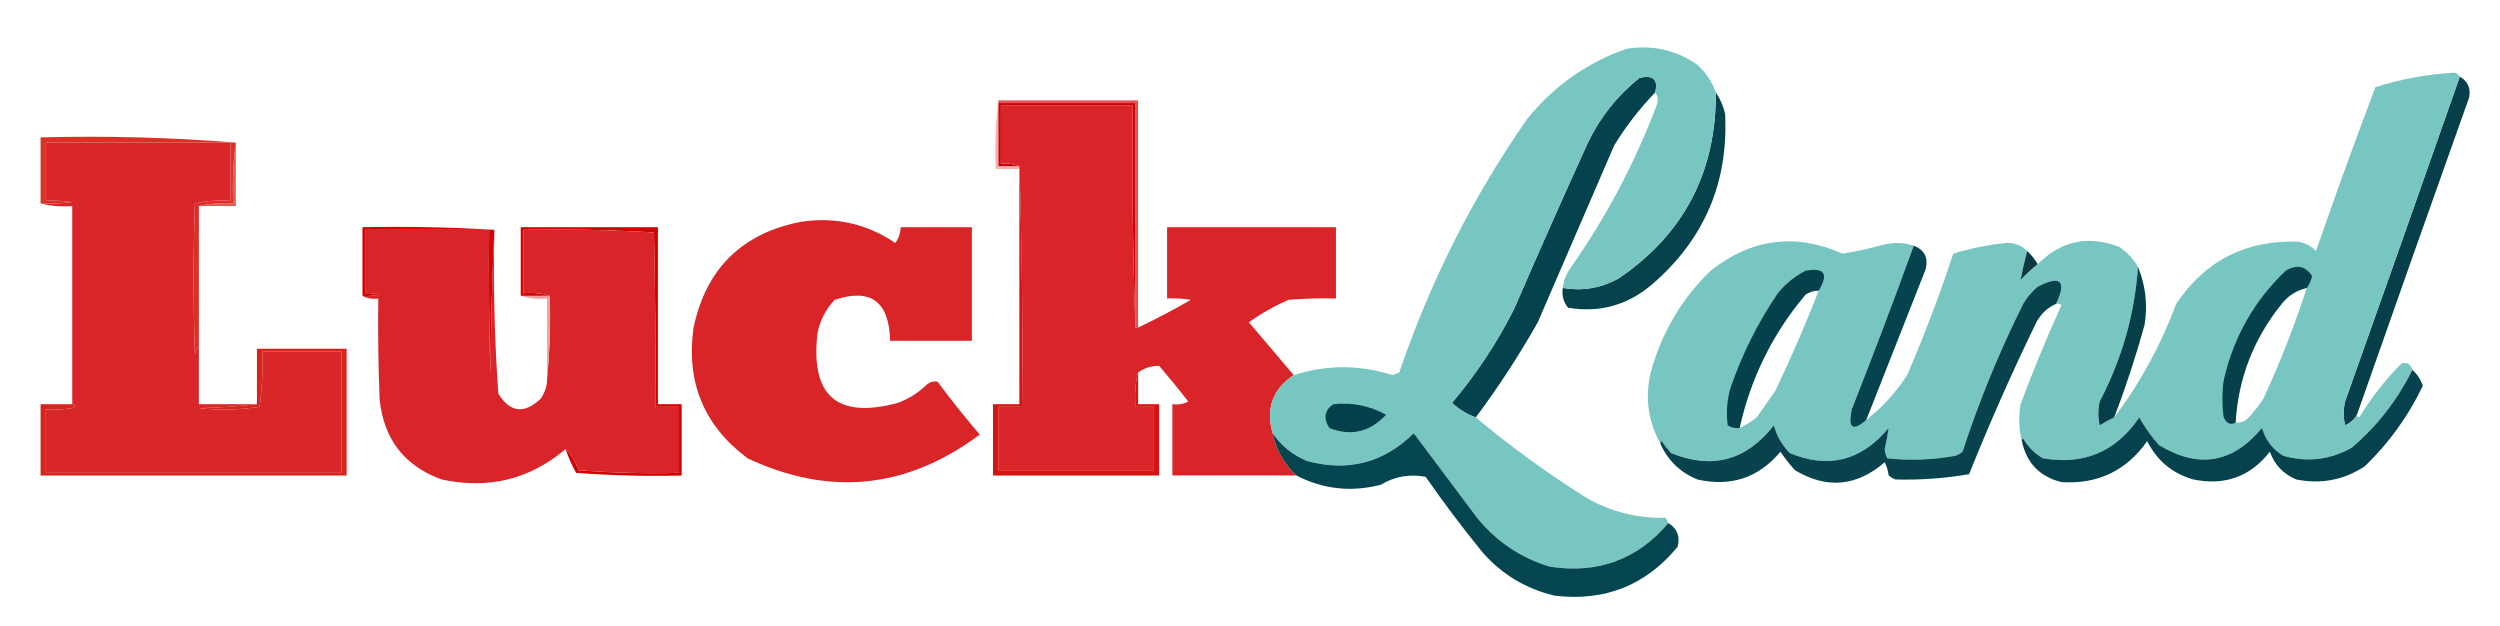 <svg width="1178" height="295" viewBox="0 0 1178 295" fill="none" xmlns="http://www.w3.org/2000/svg">
<path fill-rule="evenodd" clip-rule="evenodd" d="M470.379 48.557C470.379 48.142 470.379 47.727 470.379 47.312C492.341 47.312 514.302 47.312 536.264 47.312C536.264 82.994 536.264 118.675 536.264 154.356C535.85 154.356 535.434 154.356 535.02 154.356C535.02 119.09 535.02 83.823 535.02 48.557C513.474 48.557 491.926 48.557 470.379 48.557Z" fill="#E25351"/>
<path fill-rule="evenodd" clip-rule="evenodd" d="M470.379 48.555C491.926 48.555 513.474 48.555 535.02 48.555C535.02 83.821 535.02 119.088 535.02 154.354C533.78 119.717 533.366 84.865 533.778 49.8C513.058 49.8 492.341 49.8 471.622 49.8C471.622 58.927 471.622 68.055 471.622 77.183C474.803 76.807 477.704 77.223 480.324 78.428C477.008 78.428 473.694 78.428 470.379 78.428C470.379 68.47 470.379 58.513 470.379 48.555Z" fill="#D10205"/>
<path fill-rule="evenodd" clip-rule="evenodd" d="M470.378 47.312C470.378 47.727 470.378 48.142 470.378 48.557C470.378 58.514 470.378 68.472 470.378 78.43C473.693 78.43 477.007 78.43 480.323 78.43C480.323 78.844 480.323 79.26 480.323 79.674C476.593 79.674 472.864 79.674 469.134 79.674C468.729 68.66 469.143 57.872 470.378 47.312Z" fill="#F2B3AE"/>
<path fill-rule="evenodd" clip-rule="evenodd" d="M111.118 67.227C111.118 77.184 111.118 87.142 111.118 97.1C105.316 97.1 99.515 97.1 93.714 97.1C98.853 95.874 104.24 95.459 109.874 95.855C109.47 86.082 109.884 76.54 111.118 67.227Z" fill="#E25B58"/>
<path fill-rule="evenodd" clip-rule="evenodd" d="M808.505 43.574C810.535 46.51 811.983 49.828 812.856 53.532C814.522 85.871 803.128 112.631 778.673 133.815C767.17 143.747 753.912 147.482 738.895 145.017C736.683 142.36 735.853 139.248 736.406 135.682C745.516 137.247 754.218 135.794 762.513 131.325C793.363 110.417 808.694 81.167 808.505 43.574Z" fill="#05424C"/>
<path fill-rule="evenodd" clip-rule="evenodd" d="M266.506 211.613C268.939 213.822 271.01 217.141 272.722 221.571C288.446 222.814 304.193 223.229 319.96 222.816C319.96 212.444 319.96 202.07 319.96 191.698C316.231 191.698 312.502 191.698 308.773 191.698C308.98 164.311 308.773 136.928 308.15 109.548C287.735 108.314 267.224 107.899 246.617 108.303C246.617 118.261 246.617 128.218 246.617 138.176C251.019 137.787 255.163 138.203 259.048 139.421C254.489 139.421 249.932 139.421 245.373 139.421C245.373 128.633 245.373 117.846 245.373 107.059C266.92 107.059 288.469 107.059 310.015 107.059C310.015 134.856 310.015 162.656 310.015 190.453C313.745 190.453 317.474 190.453 321.204 190.453C321.204 201.656 321.204 212.858 321.204 224.061C304.608 224.475 288.034 224.059 271.479 222.816C269.465 219.201 267.808 215.467 266.506 211.613Z" fill="#D10202"/>
<path fill-rule="evenodd" clip-rule="evenodd" d="M779.918 43.576C772.613 51.113 766.195 59.411 760.643 68.47C748.616 96.312 736.603 124.11 724.598 151.865C715.757 167.51 706.022 182.446 695.384 196.674C691.208 195.2 687.475 192.919 684.193 189.828C695.631 176.275 705.367 161.545 713.407 145.642C724.758 119.442 736.363 93.303 748.216 67.225C754.007 55.206 762.084 45.041 772.46 36.731C778.965 35.159 781.446 37.441 779.918 43.576Z" fill="#04434E"/>
<path fill-rule="evenodd" clip-rule="evenodd" d="M1159.07 36.105C1162.89 38.367 1164.34 41.687 1163.42 46.063C1145.67 95.848 1128.06 145.636 1110.59 195.427C1109.36 197.679 1107.5 199.34 1104.99 200.406C1104.16 196.671 1104.16 192.938 1104.99 189.204C1123.15 138.175 1141.18 87.142 1159.07 36.105Z" fill="#063F4A"/>
<path fill-rule="evenodd" clip-rule="evenodd" d="M111.118 67.228C109.884 76.54 109.47 86.082 109.874 95.855C104.24 95.46 98.853 95.874 93.714 97.1C93.714 119.09 93.714 141.079 93.714 163.069C92.759 164.019 92.137 165.264 91.849 166.803C91.02 143.154 91.02 119.505 91.849 95.855C97.32 94.652 102.914 94.237 108.631 94.611C108.631 85.484 108.631 76.355 108.631 67.228C79.625 67.228 50.619 67.228 21.613 67.228C21.613 76.355 21.613 85.484 21.613 94.611C25.777 94.406 29.921 94.613 34.044 95.233C29.089 95.854 24.117 96.062 19.127 95.855C19.127 85.484 19.127 75.11 19.127 64.738C50.233 63.92 80.896 64.75 111.118 67.228Z" fill="#D93126"/>
<path fill-rule="evenodd" clip-rule="evenodd" d="M535.02 154.351C535.434 154.351 535.85 154.351 536.264 154.351C544.681 150.344 552.968 145.987 561.126 141.283C557.419 140.663 553.69 140.454 549.938 140.66C549.938 129.458 549.938 118.255 549.938 107.053C576.458 107.053 602.978 107.053 629.499 107.053C629.499 118.255 629.499 129.458 629.499 140.66C622.028 140.454 614.569 140.661 607.122 141.283C600.502 144.179 594.286 147.705 588.475 151.863C595.529 160.199 602.573 168.496 609.608 176.756C599.663 183.389 596.348 192.518 599.663 204.139C601.351 212.024 605.081 218.661 610.851 224.054C591.375 224.054 571.9 224.054 552.424 224.054C552.424 212.852 552.424 201.65 552.424 190.448C555.04 190.82 557.526 190.406 559.883 189.203C555.474 183.487 550.915 177.887 546.209 172.4C542.62 172.317 539.305 173.355 536.264 175.511C535.02 179.943 534.606 185.336 535.02 191.693C537.921 191.693 540.822 191.693 543.723 191.693C543.723 201.65 543.723 211.608 543.723 221.566C519.274 221.566 494.827 221.566 470.379 221.566C470.379 211.608 470.379 201.65 470.379 191.693C474.108 191.693 477.838 191.693 481.567 191.693C481.978 153.723 481.564 115.968 480.324 78.425C477.704 77.22 474.803 76.804 471.622 77.18C471.622 68.053 471.622 58.924 471.622 49.797C492.341 49.797 513.058 49.797 533.778 49.797C533.366 84.862 533.78 119.714 535.02 154.351Z" fill="#D92529"/>
<path fill-rule="evenodd" clip-rule="evenodd" d="M232.942 108.301C231.908 130.907 231.287 153.725 231.078 176.759C230.456 153.944 230.248 131.123 230.456 108.301C210.98 108.301 191.505 108.301 172.029 108.301C172.029 118.258 172.029 128.216 172.029 138.173C174.142 137.974 176.214 138.181 178.245 138.795C175.793 139.412 173.306 139.619 170.787 139.418C170.787 128.63 170.787 117.844 170.787 107.056C191.723 106.645 212.441 107.059 232.942 108.301Z" fill="#D20406"/>
<path d="M1156.58 34.242C1157.71 34.588 1158.54 35.211 1159.06 36.109C1141.18 87.146 1123.15 138.179 1104.99 189.207C1104.16 192.941 1104.16 196.675 1104.99 200.409C1107.49 199.342 1109.37 197.683 1110.58 195.431C1110.97 196.971 1111.59 196.971 1112.45 195.431C1117.92 186.624 1124.35 178.532 1131.72 171.158C1134.34 170.608 1136 171.646 1136.69 174.271C1129.7 188.448 1120.17 200.687 1108.1 210.989C1097.85 216.726 1087.08 217.971 1075.78 214.724C1070.83 211.683 1067.51 207.326 1065.83 201.654C1052.08 218.309 1035.92 221.006 1017.35 209.744C1013.76 205.734 1010.65 201.377 1008.02 196.675C997.095 212.828 981.967 219.259 962.649 215.968C958.713 213.686 955.606 210.575 953.329 206.633C952.834 206.916 952.623 207.332 952.703 207.878C951.277 202.3 951.074 196.49 952.085 190.451C957.993 174.674 964.418 159.115 971.352 143.775C970.617 143.198 969.788 142.99 968.871 143.153C973.921 132.242 971.017 129.545 960.169 135.062C957.419 137.394 955.141 140.091 953.329 143.153C942.095 165.686 932.571 188.92 924.734 212.856C923.803 213.636 922.769 214.258 921.627 214.724C910.953 216.685 900.177 217.1 889.307 215.968C888.565 214.646 888.15 213.195 888.062 211.611C888.87 208.21 889.489 204.89 889.933 201.654C877.083 217.158 861.541 221.1 843.314 213.479C839.706 209.786 837.217 205.429 835.856 200.409C822.941 217.022 806.781 221.378 787.376 213.479C785.775 211.724 784.32 209.857 783.024 207.878C782.523 208.161 782.319 208.577 782.399 209.122C775.713 196.854 774.679 183.991 779.292 170.536C784.676 153.958 793.59 139.644 806.018 127.595C825.277 112.385 845.999 109.687 868.177 119.504C874.885 118.447 881.514 116.995 888.062 115.147C892.857 114.139 897.419 114.347 901.741 115.77C892.384 141.573 882.649 167.297 872.528 192.941C870.666 201.848 872.943 203.507 879.36 197.92C886.898 192.004 893.323 184.95 898.635 176.76C906.74 158.015 913.987 138.929 920.383 119.504C928.255 117.1 936.34 115.442 944.627 114.525C948.861 114.208 952.383 115.453 955.191 118.259C953.984 122.888 952.951 127.452 952.085 131.95C954.617 129.205 957.31 126.716 960.169 124.482C971.192 113.412 984.035 110.713 998.703 116.392C1002.31 118.848 1005.21 121.96 1007.41 125.728C1005.94 147.802 999.932 168.962 989.382 189.207C988.552 192.941 988.552 196.675 989.382 200.409C991.594 198.991 993.872 197.747 996.215 196.675C1008.48 180.428 1018.22 162.587 1025.43 143.153C1039.24 122.649 1058.51 112.899 1083.24 113.902C1086.39 114.545 1089.08 115.997 1091.31 118.259C1100.25 92.437 1109.58 66.713 1119.28 41.088C1131.48 37.201 1143.91 34.919 1156.58 34.242ZM856.986 136.932C854.738 136.921 852.664 137.543 850.772 138.799C835.274 157.173 824.921 178.126 819.696 201.656C822.505 200.311 825.204 198.65 827.772 196.678C830.676 192.529 833.579 188.379 836.475 184.23C843.925 168.684 850.765 152.918 856.986 136.932ZM1086.96 135.686C1082.21 136.725 1078.27 139.214 1075.15 143.153C1061.9 159.527 1054.65 178.198 1053.4 199.165C1055.86 199.311 1057.94 198.481 1059.62 196.676C1062.13 193.95 1064.41 191.045 1066.45 187.962C1074.34 170.915 1081.18 153.49 1086.96 135.686Z" fill="#77C6C1"/>
<path fill-rule="evenodd" clip-rule="evenodd" d="M1086.96 135.685C1082.21 136.725 1078.27 139.214 1075.15 143.153C1061.9 159.527 1054.65 178.198 1053.4 199.165C1051.04 200.391 1049.18 199.56 1047.81 196.675C1046.98 190.866 1046.98 185.059 1047.81 179.25C1052.4 158.937 1062.14 141.719 1077.02 127.594C1082.2 124.442 1086.34 125.272 1089.45 130.084C1088.96 132.235 1088.13 134.102 1086.96 135.685Z" fill="#05404B"/>
<path fill-rule="evenodd" clip-rule="evenodd" d="M955.191 118.258C957.134 120.057 958.793 122.131 960.168 124.482C957.309 126.714 954.617 129.204 952.084 131.95C952.95 127.452 953.991 122.887 955.191 118.258Z" fill="#0D3644"/>
<path fill-rule="evenodd" clip-rule="evenodd" d="M901.741 115.77C906.863 117.732 908.726 121.466 907.336 126.972C897.994 150.647 888.673 174.296 879.367 197.919C872.942 203.507 870.665 201.848 872.527 192.941C882.648 167.296 892.391 141.573 901.741 115.77Z" fill="#05434E"/>
<path fill-rule="evenodd" clip-rule="evenodd" d="M1007.4 125.727C1011.01 134.46 1012.05 143.588 1010.51 153.111C1006.43 167.905 1001.67 182.426 996.214 196.674C993.871 197.747 991.594 198.991 989.382 200.409C988.552 196.674 988.552 192.941 989.382 189.206C999.932 168.961 1005.94 147.801 1007.4 125.727Z" fill="#063E49"/>
<path fill-rule="evenodd" clip-rule="evenodd" d="M93.714 163.069C93.714 172.196 93.714 181.325 93.714 190.452C102.829 190.452 111.946 190.452 121.063 190.452C112.168 191.484 103.051 192.106 93.714 192.319C103.271 193.353 112.802 193.147 122.305 191.697C123.504 183.056 123.918 174.343 123.549 165.558C135.98 165.558 148.411 165.558 160.842 165.558C160.842 184.643 160.842 203.729 160.842 222.814C114.433 222.814 68.023 222.814 21.613 222.814C21.613 212.857 21.613 202.899 21.613 192.942C25.777 193.147 29.921 192.939 34.044 192.319C35.584 191.46 35.584 190.838 34.044 190.452C34.044 159.334 34.044 128.217 34.044 97.1C28.821 97.494 23.849 97.078 19.127 95.855C24.117 96.061 29.089 95.854 34.044 95.233C29.921 94.613 25.777 94.405 21.613 94.611C21.613 85.483 21.613 76.354 21.613 67.227C50.619 67.227 79.625 67.227 108.631 67.227C108.631 76.354 108.631 85.483 108.631 94.611C102.914 94.237 97.32 94.651 91.849 95.855C91.02 119.504 91.02 143.154 91.849 166.803C92.137 165.263 92.759 164.019 93.714 163.069Z" fill="#D92629"/>
<path fill-rule="evenodd" clip-rule="evenodd" d="M856.986 136.929C854.738 136.918 852.664 137.54 850.772 138.795C835.274 157.17 824.92 178.123 819.696 201.653C817.651 201.92 815.789 201.504 814.101 200.408C813.322 194.529 813.737 188.72 815.345 182.982C820.831 167.018 828.289 152.081 837.719 138.173C841.35 133.703 845.701 130.176 850.772 127.593C859.693 125.924 861.766 129.036 856.986 136.929Z" fill="#04414B"/>
<path fill-rule="evenodd" clip-rule="evenodd" d="M377.145 104.566C393.485 102.045 408.403 105.364 421.897 114.523C423.473 112.278 424.302 109.789 424.383 107.055C435.571 107.055 446.759 107.055 457.947 107.055C457.947 124.896 457.947 142.737 457.947 160.578C445.102 160.578 432.255 160.578 419.411 160.578C419.011 142.073 410.31 135.644 393.305 141.285C389.141 145.681 386.448 150.867 385.225 156.843C381.764 186.577 394.403 197.571 423.14 189.828C428.33 187.856 432.887 184.951 436.814 181.115C438.379 179.892 440.036 179.478 441.786 179.871C448.118 188.395 454.747 196.694 461.676 204.764C427.377 230.358 390.913 234.092 352.282 215.967C331.696 200.632 323.202 180.094 326.798 154.354C332.719 126.643 349.501 110.047 377.145 104.566Z" fill="#D92528"/>
<path fill-rule="evenodd" clip-rule="evenodd" d="M232.942 108.298C232.379 134.088 233.001 159.812 234.807 185.469C240.339 194.374 246.968 195.203 254.697 187.959C256.818 184.96 257.855 181.642 257.804 178.001C259.04 165.364 259.455 152.502 259.048 139.416C255.163 138.197 251.019 137.781 246.617 138.171C246.617 128.213 246.617 118.256 246.617 108.298C267.224 107.894 287.735 108.308 308.151 109.543C308.773 136.923 308.98 164.306 308.773 191.693C312.502 191.693 316.231 191.693 319.96 191.693C319.96 202.065 319.96 212.438 319.96 222.811C304.192 223.224 288.446 222.809 272.722 221.566C271.01 217.136 268.939 213.818 266.507 211.609C249.543 225.915 230.068 230.687 208.08 225.922C190.45 219.491 180.713 206.838 178.867 187.959C178.245 172.199 178.037 156.432 178.245 140.661C175.467 141.028 172.98 140.612 170.787 139.416C173.306 139.618 175.793 139.409 178.245 138.793C176.214 138.178 174.142 137.972 172.029 138.171C172.029 128.213 172.029 118.256 172.029 108.298C191.505 108.298 210.98 108.298 230.456 108.298C230.248 131.121 230.456 153.942 231.078 176.757C231.287 153.724 231.908 130.905 232.942 108.298Z" fill="#D92529"/>
<path fill-rule="evenodd" clip-rule="evenodd" d="M245.373 139.418C249.932 139.418 254.489 139.418 259.048 139.418C259.455 152.505 259.04 165.366 257.804 178.004C257.804 165.557 257.804 153.11 257.804 140.663C253.401 141.052 249.258 140.637 245.373 139.418Z" fill="#EFA09B"/>
<path fill-rule="evenodd" clip-rule="evenodd" d="M968.871 143.151C964.811 144.928 961.704 147.832 959.543 151.864C948.09 175.412 937.525 199.269 927.848 223.434C916.301 225.421 904.703 226.25 893.039 225.924C891.897 225.458 890.864 224.836 889.932 224.057C889.678 221.871 889.059 219.797 888.062 217.833C874.762 229.266 860.675 230.51 845.803 221.567C843.285 218.841 841.008 215.937 838.963 212.854C828.609 225.162 815.556 229.518 799.803 225.924C791.734 222.614 785.935 217.013 782.399 209.12C782.319 208.575 782.53 208.16 783.025 207.876C784.32 209.855 785.775 211.721 787.376 213.477C806.781 221.377 822.941 217.021 835.856 200.407C837.224 205.427 839.705 209.784 843.314 213.477C861.541 221.098 877.083 217.156 889.932 201.652C889.488 204.888 888.87 208.208 888.062 211.61C888.15 213.193 888.564 214.644 889.306 215.967C900.177 217.099 910.953 216.683 921.627 214.722C922.769 214.256 923.803 213.633 924.741 212.854C932.57 188.918 942.102 165.684 953.329 143.151C955.141 140.09 957.418 137.392 960.168 135.061C971.024 129.543 973.92 132.24 968.871 143.151Z" fill="#08424D"/>
<path fill-rule="evenodd" clip-rule="evenodd" d="M1136.69 174.27C1138.93 176.248 1140.59 178.737 1141.66 181.738C1134.83 196.042 1125.71 208.696 1114.31 219.702C1104.49 226.189 1093.71 228.264 1081.99 225.925C1075.93 223.387 1071.79 219.03 1069.56 212.856C1060.35 224.612 1048.33 228.968 1033.51 225.925C1023.62 223.081 1016.38 217.064 1011.76 207.877C1001.9 221.836 988.428 228.268 971.351 227.169C961.129 224.609 954.915 218.178 952.71 207.877C952.623 207.331 952.834 206.915 953.329 206.632C955.606 210.574 958.713 213.686 962.649 215.967C981.967 219.258 997.094 212.827 1008.02 196.674C1010.65 201.377 1013.76 205.733 1017.35 209.744C1035.92 221.006 1052.08 218.308 1065.83 201.654C1067.51 207.326 1070.83 211.682 1075.78 214.722C1087.08 217.97 1097.85 216.725 1108.1 210.989C1120.18 200.686 1129.7 188.447 1136.69 174.27Z" fill="#06424D"/>
<path fill-rule="evenodd" clip-rule="evenodd" d="M34.044 190.451C35.584 190.837 35.584 191.459 34.044 192.319C29.921 192.938 25.777 193.146 21.613 192.941C21.613 202.899 21.613 212.856 21.613 222.814C68.023 222.814 114.433 222.814 160.842 222.814C160.842 203.728 160.842 184.642 160.842 165.557C148.411 165.557 135.98 165.557 123.549 165.557C123.918 174.343 123.504 183.056 122.305 191.696C112.802 193.146 103.271 193.353 93.714 192.319C103.051 192.105 112.168 191.483 121.063 190.451C121.063 181.739 121.063 173.026 121.063 164.312C135.151 164.312 149.24 164.312 163.328 164.312C163.328 184.228 163.328 204.143 163.328 224.058C115.261 224.058 67.194 224.058 19.127 224.058C19.127 212.856 19.127 201.654 19.127 190.451C24.099 190.451 29.072 190.451 34.044 190.451Z" fill="#D6251C"/>
<path fill-rule="evenodd" clip-rule="evenodd" d="M480.323 78.426C481.563 115.968 481.977 153.724 481.566 191.693C477.837 191.693 474.107 191.693 470.378 191.693C470.378 201.651 470.378 211.608 470.378 221.566C494.826 221.566 519.273 221.566 543.722 221.566C543.722 211.608 543.722 201.651 543.722 191.693C540.821 191.693 537.92 191.693 535.019 191.693C534.605 185.337 535.019 179.944 536.263 175.512C536.263 180.491 536.263 185.47 536.263 190.449C539.578 190.449 542.892 190.449 546.208 190.449C546.208 201.651 546.208 212.853 546.208 224.055C520.102 224.055 493.997 224.055 467.892 224.055C467.892 212.853 467.892 201.651 467.892 190.449C472.035 190.449 476.179 190.449 480.323 190.449C480.323 153.522 480.323 116.597 480.323 79.671C480.323 79.256 480.323 78.84 480.323 78.426Z" fill="#D31411"/>
<path fill-rule="evenodd" clip-rule="evenodd" d="M808.505 43.576C808.694 81.168 793.364 110.418 762.513 131.327C754.218 135.795 745.516 137.248 736.406 135.684C736.719 132.551 737.76 129.647 739.513 126.971C756.423 103.065 770.102 77.341 780.536 49.799C781.504 47.45 781.3 45.376 779.917 43.576C781.445 37.441 778.964 35.159 772.452 36.73C762.084 45.041 754.007 55.206 748.215 67.225C736.363 93.303 724.757 119.441 713.407 145.641C705.367 161.545 695.631 176.274 684.193 189.827C687.475 192.918 691.207 195.2 695.384 196.674C711.864 210.461 729.269 223.116 747.59 234.637C759.159 241.192 771.586 244.304 784.887 243.972C785.338 244.822 785.753 245.652 786.131 246.462C771.586 263.669 752.938 270.515 730.193 266.999C716.47 262.812 705.076 255.136 696.002 243.972C686.056 230.695 676.117 217.419 666.17 204.142C651.967 218.121 635.189 222.478 615.823 217.211C609.091 214.402 603.704 210.045 599.662 204.142C596.347 192.52 599.662 183.391 609.607 176.758C625.111 171.8 640.646 171.8 656.224 176.758C657.257 176.344 658.298 175.928 659.331 175.514C673.876 132.701 693.972 92.871 719.62 56.023C732.114 40.6 747.648 29.605 766.238 23.038C778.47 21.018 789.66 23.507 799.803 30.506C803.812 34.185 806.708 38.542 808.505 43.576Z" fill="#77C6C1"/>
<path fill-rule="evenodd" clip-rule="evenodd" d="M628.255 190.451C637.088 189.518 645.375 191.177 653.117 195.43C645.47 203.594 636.564 205.669 626.392 201.654C623.451 197.092 624.072 193.357 628.255 190.451Z" fill="#03404B"/>
<path fill-rule="evenodd" clip-rule="evenodd" d="M599.662 204.141C603.704 210.044 609.091 214.401 615.823 217.21C635.188 222.477 651.967 218.12 666.17 204.141C676.116 217.418 686.056 230.694 696.002 243.971C705.075 255.135 716.47 262.811 730.192 266.998C752.937 270.514 771.586 263.669 786.131 246.46C790.322 249.062 791.777 252.796 790.482 257.663C775.53 275.798 756.263 283.474 732.673 280.69C719.045 277.499 707.651 270.654 698.49 260.152C689.126 248.662 680.22 236.838 671.765 224.678C664.235 223.232 657.191 224.477 650.628 228.412C636.709 232.006 623.447 230.554 610.851 224.056C605.08 218.663 601.35 212.025 599.662 204.141Z" fill="#05454F"/>
</svg>

